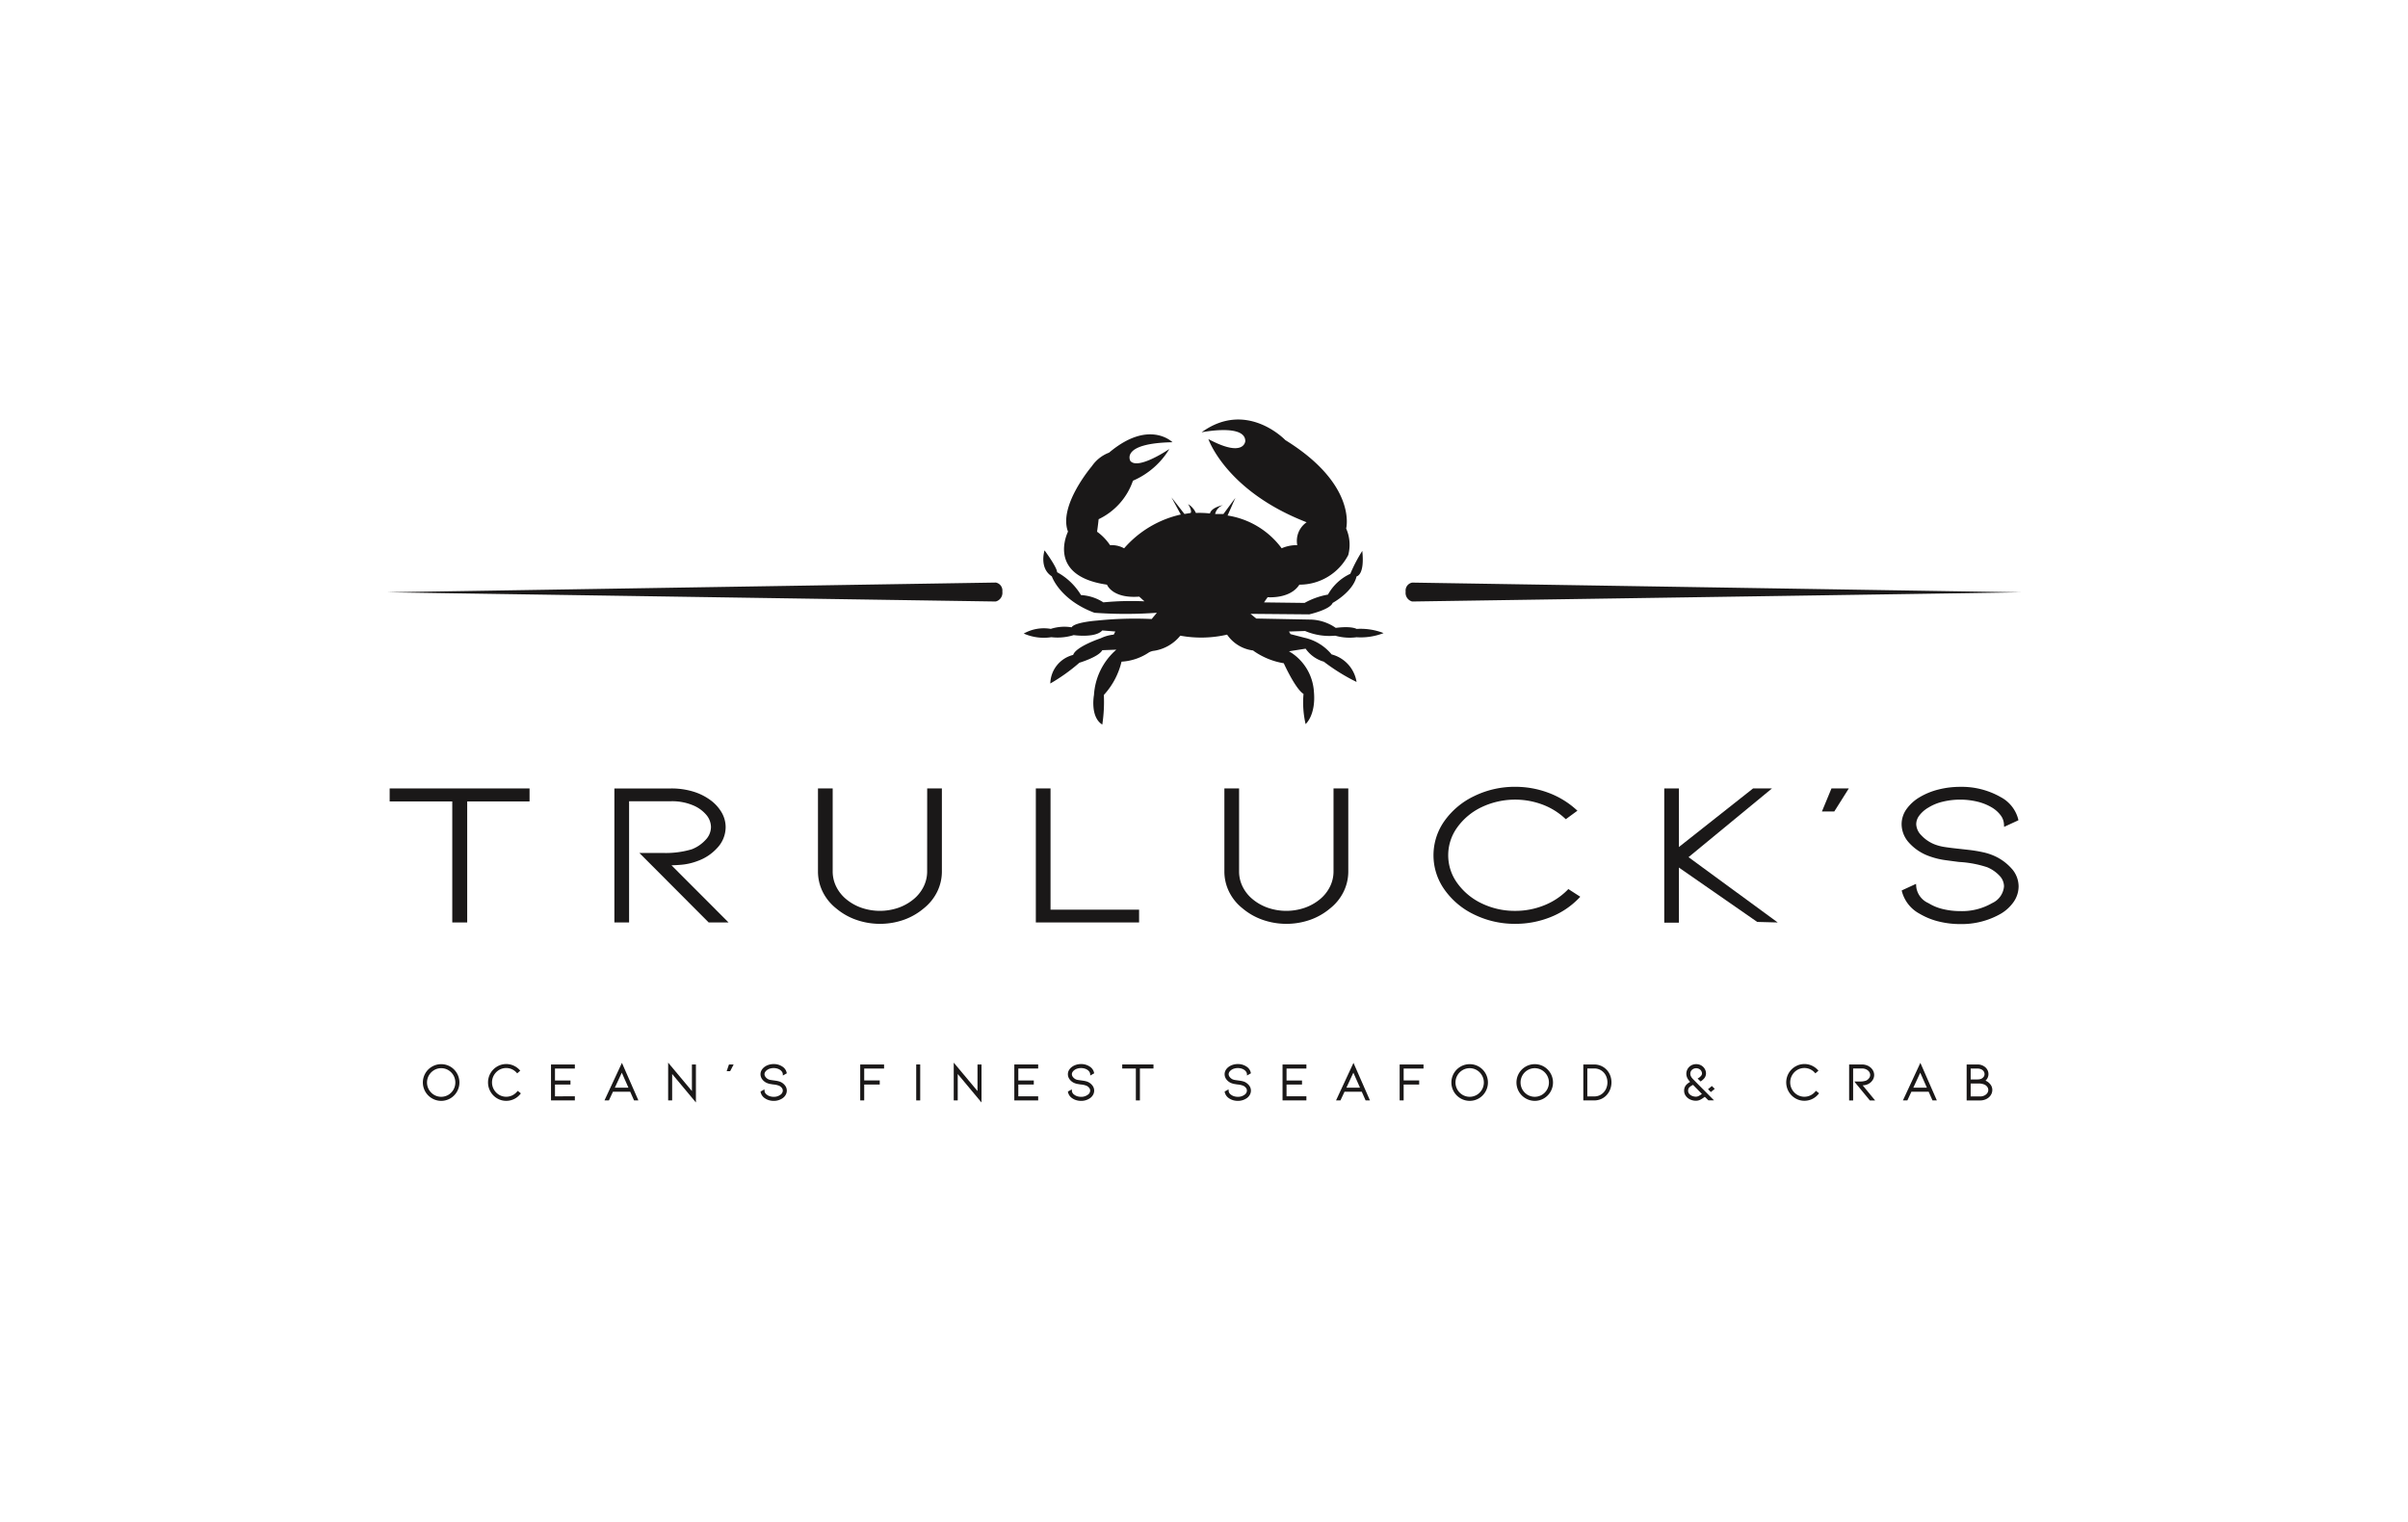 <?xml version="1.0" encoding="UTF-8"?>
<svg xmlns="http://www.w3.org/2000/svg" xmlns:xlink="http://www.w3.org/1999/xlink" width="250" height="158" viewBox="0 0 250 158">
  <defs>
    <clipPath id="clip-path">
      <rect id="Rectangle_5261" data-name="Rectangle 5261" width="169.662" height="70.887" fill="none"></rect>
    </clipPath>
  </defs>
  <g id="Upstream-Rehabilitation" transform="translate(-8758 8322)">
    <rect id="Rectangle_5159" data-name="Rectangle 5159" width="250" height="158" transform="translate(8758 -8322)" fill="#fff"></rect>
    <g id="Group_1346" data-name="Group 1346" transform="translate(8798.169 -8278.443)">
      <path id="Path_2073" data-name="Path 2073" d="M.6,79.744v1.349H7.1V93.657h1.55V81.093h6.474V79.744Z" transform="translate(-0.314 -41.453)" fill="#1a1818"></path>
      <g id="Group_1345" data-name="Group 1345">
        <g id="Group_1344" data-name="Group 1344" clip-path="url(#clip-path)">
          <path id="Path_2074" data-name="Path 2074" d="M56.237,87.655a6.244,6.244,0,0,0,1.569-.374,4.991,4.991,0,0,0,2.046-1.353,3.154,3.154,0,0,0,.882-2.181,3.031,3.031,0,0,0-.416-1.511,4.209,4.209,0,0,0-1.174-1.287,5.87,5.87,0,0,0-1.825-.894,7.769,7.769,0,0,0-2.223-.31H49.183V93.657h1.526V81.072H55.1a5.6,5.6,0,0,1,2.191.4,3.617,3.617,0,0,1,1.435,1.014,1.987,1.987,0,0,1,.485,1.26,1.933,1.933,0,0,1-.577,1.354,3.777,3.777,0,0,1-1.406.957,9.422,9.422,0,0,1-2.959.385H51.779l7.193,7.215h2.064l-5.924-5.934c.391-.011.77-.033,1.126-.068" transform="translate(-25.566 -41.452)" fill="#1a1818"></path>
          <path id="Path_2075" data-name="Path 2075" d="M104.534,88.365a3.54,3.54,0,0,1-.37,1.577,3.98,3.98,0,0,1-1.046,1.308,5.121,5.121,0,0,1-1.6.891,5.892,5.892,0,0,1-3.776,0,5.123,5.123,0,0,1-1.6-.891,3.968,3.968,0,0,1-1.045-1.308,3.525,3.525,0,0,1-.37-1.577V79.744H93.2v8.621a4.763,4.763,0,0,0,.486,2.1,5.043,5.043,0,0,0,1.4,1.728,6.6,6.6,0,0,0,2.09,1.19,7.488,7.488,0,0,0,4.93,0,6.644,6.644,0,0,0,2.072-1.187,5.053,5.053,0,0,0,1.4-1.731,4.776,4.776,0,0,0,.486-2.1V79.744h-1.526Z" transform="translate(-48.446 -41.452)" fill="#1a1818"></path>
          <path id="Path_2076" data-name="Path 2076" d="M141.832,79.744h-1.526V93.657h10.72V92.329h-9.194Z" transform="translate(-72.934 -41.452)" fill="#1a1818"></path>
          <path id="Path_2077" data-name="Path 2077" d="M192.4,88.365a3.534,3.534,0,0,1-.37,1.577,3.974,3.974,0,0,1-1.044,1.308,5.126,5.126,0,0,1-1.6.891,5.89,5.89,0,0,1-3.776,0,5.11,5.11,0,0,1-1.6-.891,3.97,3.97,0,0,1-1.045-1.308,3.534,3.534,0,0,1-.37-1.577V79.744h-1.526v8.621a4.763,4.763,0,0,0,.486,2.1,5.035,5.035,0,0,0,1.4,1.728,6.611,6.611,0,0,0,2.09,1.19,7.489,7.489,0,0,0,4.93,0,6.653,6.653,0,0,0,2.072-1.187,5.043,5.043,0,0,0,1.4-1.731,4.764,4.764,0,0,0,.486-2.1V79.744H192.4Z" transform="translate(-94.122 -41.452)" fill="#1a1818"></path>
          <path id="Path_2078" data-name="Path 2078" d="M240.174,90.127a7.119,7.119,0,0,1-2.415,1.579,7.989,7.989,0,0,1-2.988.568,7.879,7.879,0,0,1-3.491-.781,6.6,6.6,0,0,1-2.533-2.111,4.917,4.917,0,0,1,0-5.765,6.589,6.589,0,0,1,2.533-2.11,8.133,8.133,0,0,1,6.306-.274,7.054,7.054,0,0,1,2.317,1.416l.119.11,1.207-.884-.18-.161A8.946,8.946,0,0,0,238.177,80a9.76,9.76,0,0,0-3.406-.605,9.575,9.575,0,0,0-4.242.956,8,8,0,0,0-3.1,2.581,6.144,6.144,0,0,0,0,7.14,7.952,7.952,0,0,0,3.1,2.592,9.569,9.569,0,0,0,4.242.956,9.766,9.766,0,0,0,3.65-.691,8.367,8.367,0,0,0,2.939-1.949l.166-.172-1.241-.8Z" transform="translate(-117.629 -41.273)" fill="#1a1818"></path>
          <path id="Path_2079" data-name="Path 2079" d="M279.269,87.936l8.163,5.665,2.128.056L280.3,86.878l8.662-7.134H287l-7.741,6.114" transform="translate(-145.165 -41.452)" fill="#1a1818"></path>
          <path id="Path_2080" data-name="Path 2080" d="M276.177,93.678V79.744H277.7V93.678Z" transform="translate(-143.562 -41.452)" fill="#1a1818"></path>
          <path id="Path_2081" data-name="Path 2081" d="M310.272,82.133h1.283l1.506-2.389h-1.8Z" transform="translate(-161.285 -41.453)" fill="#1a1818"></path>
          <path id="Path_2082" data-name="Path 2082" d="M338.942,87.925h0a5.288,5.288,0,0,0-1.871-1.374,5.869,5.869,0,0,0-1.148-.366,13.907,13.907,0,0,0-1.38-.232l-.885-.1c-.667-.069-1.219-.135-1.641-.2a5.037,5.037,0,0,1-1.125-.289,3.773,3.773,0,0,1-1.366-.939A1.729,1.729,0,0,1,329,83.275a1.5,1.5,0,0,1,.316-.894,3.172,3.172,0,0,1,.954-.834,4.964,4.964,0,0,1,1.491-.609,7.739,7.739,0,0,1,3.6,0,5.364,5.364,0,0,1,1.505.61,3.164,3.164,0,0,1,.913.822,1.672,1.672,0,0,1,.33.895l.015.289,1.486-.686-.031-.152a3.627,3.627,0,0,0-1.805-2.251,8.158,8.158,0,0,0-4.2-1.067,9.181,9.181,0,0,0-2.266.277,7.292,7.292,0,0,0-1.943.792,4.482,4.482,0,0,0-1.382,1.253,2.707,2.707,0,0,0-.5,1.557,2.878,2.878,0,0,0,.753,1.906,5.128,5.128,0,0,0,2.015,1.375,8.093,8.093,0,0,0,1.924.47c.733.1,1.158.154,1.279.168a11.271,11.271,0,0,1,2.911.545,3.745,3.745,0,0,1,1.306.907,1.6,1.6,0,0,1,.443,1.078,2.1,2.1,0,0,1-1.242,1.746,6.21,6.21,0,0,1-3.3.824,7.569,7.569,0,0,1-1.817-.213,4.986,4.986,0,0,1-1.488-.615A2.129,2.129,0,0,1,329,89.752l-.019-.284-1.488.685.037.156a3.7,3.7,0,0,0,1.828,2.265,7.258,7.258,0,0,0,1.942.792,9.164,9.164,0,0,0,2.266.277,8.163,8.163,0,0,0,4.207-1.068,4.229,4.229,0,0,0,1.373-1.278,2.852,2.852,0,0,0,.484-1.573,2.794,2.794,0,0,0-.686-1.8" transform="translate(-170.226 -41.272)" fill="#1a1818"></path>
          <path id="Path_2083" data-name="Path 2083" d="M10.64,139.6a1.9,1.9,0,0,0-1.895,3.3,1.881,1.881,0,0,0,1.895,0,1.913,1.913,0,0,0,0-3.3m-.947.165a1.42,1.42,0,0,1,.736.2,1.488,1.488,0,0,1,.535.54,1.507,1.507,0,0,1,0,1.49,1.493,1.493,0,0,1-.535.541,1.465,1.465,0,0,1-1.471,0,1.514,1.514,0,0,1-.538-.541,1.486,1.486,0,0,1,0-1.489,1.5,1.5,0,0,1,.538-.541,1.42,1.42,0,0,1,.736-.2" transform="translate(-4.057 -72.432)" fill="#1a1818"></path>
          <path id="Path_2084" data-name="Path 2084" d="M24.9,142.172a1.525,1.525,0,0,1-.512.406,1.45,1.45,0,0,1-1.366-.054,1.507,1.507,0,0,1-.538-.543,1.5,1.5,0,0,1,0-1.5,1.51,1.51,0,0,1,.538-.543,1.449,1.449,0,0,1,1.329-.07,1.476,1.476,0,0,1,.491.364l.056.063.318-.283-.058-.063a1.96,1.96,0,0,0-.639-.461,1.863,1.863,0,0,0-1.709.1,1.911,1.911,0,0,0-.688.694,1.927,1.927,0,0,0,0,1.907,1.9,1.9,0,0,0,.688.7,1.834,1.834,0,0,0,.948.258,1.854,1.854,0,0,0,.815-.186,1.88,1.88,0,0,0,.654-.525l.053-.067-.329-.256Z" transform="translate(-11.371 -72.425)" fill="#1a1818"></path>
          <path id="Path_2085" data-name="Path 2085" d="M35.478,143.152h2.477v-.426H35.892V141.5H37.5v-.42H35.892V139.84h2.062v-.42H35.478Z" transform="translate(-18.442 -72.473)" fill="#1a1818"></path>
          <path id="Path_2086" data-name="Path 2086" d="M47.039,142.974h.46l.422-.905h1.79l.4.905h.452l-1.711-3.9Zm1.8-2.88.69,1.56H48.114Z" transform="translate(-24.452 -72.295)" fill="#1a1818"></path>
          <path id="Path_2087" data-name="Path 2087" d="M63.277,141.971l-2.468-2.951v3.924h.415V140.2l2.468,2.956v-3.941h-.414Z" transform="translate(-31.61 -72.265)" fill="#1a1818"></path>
          <path id="Path_2088" data-name="Path 2088" d="M73.462,140.114h.361l.362-.694H73.7Z" transform="translate(-38.187 -72.473)" fill="#1a1818"></path>
          <path id="Path_2089" data-name="Path 2089" d="M82.928,141.22a1.174,1.174,0,0,0-.261-.1,2.549,2.549,0,0,0-.305-.062l-.194-.028c-.144-.018-.263-.036-.355-.051a.924.924,0,0,1-.232-.072.8.8,0,0,1-.283-.236.48.48,0,0,1-.109-.286.429.429,0,0,1,.065-.223.72.72,0,0,1,.2-.21.944.944,0,0,1,.31-.153,1.347,1.347,0,0,1,.755,0,1.023,1.023,0,0,1,.313.153.718.718,0,0,1,.19.207.471.471,0,0,1,.068.224l.006.137.407-.228-.01-.059a.984.984,0,0,0-.407-.614,1.591,1.591,0,0,0-.943-.289,1.7,1.7,0,0,0-.507.075,1.465,1.465,0,0,0-.436.215,1.1,1.1,0,0,0-.311.341.84.84,0,0,0-.113.423.88.88,0,0,0,.169.518,1.181,1.181,0,0,0,.454.375,1.551,1.551,0,0,0,.432.128l.28.045a2.02,2.02,0,0,1,.617.139.8.8,0,0,1,.271.227.456.456,0,0,1,.091.269.535.535,0,0,1-.257.437,1.128,1.128,0,0,1-.69.209,1.319,1.319,0,0,1-.381-.055.939.939,0,0,1-.311-.156.535.535,0,0,1-.26-.428l-.007-.134-.407.227.012.06a1,1,0,0,0,.412.617,1.5,1.5,0,0,0,.436.215,1.715,1.715,0,0,0,.507.075,1.589,1.589,0,0,0,.944-.291,1.05,1.05,0,0,0,.309-.348.9.9,0,0,0,.109-.427.858.858,0,0,0-.154-.489,1.239,1.239,0,0,0-.421-.375" transform="translate(-41.988 -72.426)" fill="#1a1818"></path>
          <path id="Path_2090" data-name="Path 2090" d="M102.337,143.152h.414V141.5h1.612v-.425h-1.612V139.84h2.062v-.42h-2.477Z" transform="translate(-53.197 -72.473)" fill="#1a1818"></path>
          <rect id="Rectangle_5260" data-name="Rectangle 5260" width="0.415" height="3.732" transform="translate(54.953 66.946)" fill="#1a1818"></rect>
          <path id="Path_2091" data-name="Path 2091" d="M125.02,141.971l-2.468-2.951v3.924h.415V140.2l2.468,2.956v-3.941h-.414Z" transform="translate(-63.704 -72.265)" fill="#1a1818"></path>
          <path id="Path_2092" data-name="Path 2092" d="M135.652,143.152h2.477v-.426h-2.062V141.5h1.607v-.42h-1.607V139.84h2.062v-.42h-2.477Z" transform="translate(-70.514 -72.473)" fill="#1a1818"></path>
          <path id="Path_2093" data-name="Path 2093" d="M149.386,141.22a1.174,1.174,0,0,0-.261-.1,2.55,2.55,0,0,0-.305-.062l-.194-.028c-.144-.018-.263-.036-.355-.051a.924.924,0,0,1-.232-.072.8.8,0,0,1-.283-.236.48.48,0,0,1-.109-.286.429.429,0,0,1,.065-.223.72.72,0,0,1,.2-.21.944.944,0,0,1,.31-.153,1.347,1.347,0,0,1,.755,0,1.022,1.022,0,0,1,.313.153.717.717,0,0,1,.19.207.471.471,0,0,1,.068.224l.006.137.407-.228-.01-.059a.984.984,0,0,0-.407-.614,1.591,1.591,0,0,0-.943-.289,1.7,1.7,0,0,0-.507.075,1.465,1.465,0,0,0-.436.215,1.1,1.1,0,0,0-.311.341.84.84,0,0,0-.113.423.88.88,0,0,0,.169.518,1.181,1.181,0,0,0,.454.375,1.551,1.551,0,0,0,.432.128l.28.045a2.02,2.02,0,0,1,.617.139.8.8,0,0,1,.271.227.456.456,0,0,1,.091.269.535.535,0,0,1-.257.437,1.128,1.128,0,0,1-.691.209,1.319,1.319,0,0,1-.381-.055.939.939,0,0,1-.311-.156.535.535,0,0,1-.26-.428l-.007-.134-.407.227.012.06a1,1,0,0,0,.412.617,1.5,1.5,0,0,0,.436.215,1.715,1.715,0,0,0,.507.075,1.59,1.59,0,0,0,.944-.291,1.05,1.05,0,0,0,.309-.348.9.9,0,0,0,.109-.427.858.858,0,0,0-.154-.489,1.239,1.239,0,0,0-.421-.375" transform="translate(-76.534 -72.426)" fill="#1a1818"></path>
          <path id="Path_2094" data-name="Path 2094" d="M158.984,139.839H160.4v3.312h.42v-3.312h1.409v-.42h-3.245Z" transform="translate(-82.643 -72.473)" fill="#1a1818"></path>
          <path id="Path_2095" data-name="Path 2095" d="M183.284,141.22a1.174,1.174,0,0,0-.26-.1,2.558,2.558,0,0,0-.306-.062l-.194-.028q-.217-.027-.355-.051a.941.941,0,0,1-.232-.072.81.81,0,0,1-.283-.236.481.481,0,0,1-.109-.286.43.43,0,0,1,.065-.223.718.718,0,0,1,.2-.21.925.925,0,0,1,.31-.153,1.343,1.343,0,0,1,.755,0,1.02,1.02,0,0,1,.314.153.721.721,0,0,1,.189.207.475.475,0,0,1,.068.223l0,.137.408-.228-.01-.059a.982.982,0,0,0-.407-.614,1.588,1.588,0,0,0-.943-.289,1.694,1.694,0,0,0-.507.075,1.485,1.485,0,0,0-.437.215,1.107,1.107,0,0,0-.311.341.846.846,0,0,0-.112.423.879.879,0,0,0,.169.518,1.183,1.183,0,0,0,.454.375,1.561,1.561,0,0,0,.432.128l.281.045a2.02,2.02,0,0,1,.617.139.8.8,0,0,1,.271.227.452.452,0,0,1,.091.269.536.536,0,0,1-.256.437,1.129,1.129,0,0,1-.691.209,1.324,1.324,0,0,1-.382-.055.948.948,0,0,1-.311-.156.536.536,0,0,1-.26-.428l-.008-.134-.406.227.012.06a1,1,0,0,0,.412.617,1.5,1.5,0,0,0,.436.215,1.713,1.713,0,0,0,.507.075,1.587,1.587,0,0,0,.944-.291,1.057,1.057,0,0,0,.31-.348.894.894,0,0,0,.109-.427.854.854,0,0,0-.155-.488,1.227,1.227,0,0,0-.421-.375" transform="translate(-94.155 -72.426)" fill="#1a1818"></path>
          <path id="Path_2096" data-name="Path 2096" d="M193.646,143.152h2.477v-.426h-2.062V141.5h1.607v-.42h-1.607V139.84h2.062v-.42h-2.477Z" transform="translate(-100.661 -72.473)" fill="#1a1818"></path>
          <path id="Path_2097" data-name="Path 2097" d="M205.209,142.974h.46l.422-.905h1.789l.4.905h.452l-1.711-3.9Zm1.8-2.88.69,1.56h-1.412Z" transform="translate(-106.671 -72.295)" fill="#1a1818"></path>
          <path id="Path_2098" data-name="Path 2098" d="M218.967,143.152h.415V141.5h1.612v-.425h-1.612V139.84h2.062v-.42h-2.477Z" transform="translate(-113.823 -72.473)" fill="#1a1818"></path>
          <path id="Path_2099" data-name="Path 2099" d="M233.019,139.6a1.9,1.9,0,0,0-1.895,3.3,1.884,1.884,0,0,0,1.894,0,1.913,1.913,0,0,0,0-3.3m.521,1.649a1.464,1.464,0,0,1-.2.745,1.5,1.5,0,0,1-.535.541,1.465,1.465,0,0,1-1.472,0,1.514,1.514,0,0,1-.538-.541,1.488,1.488,0,0,1,0-1.489,1.5,1.5,0,0,1,.538-.541,1.455,1.455,0,0,1,1.472,0,1.5,1.5,0,0,1,.535.54,1.466,1.466,0,0,1,.2.745" transform="translate(-119.654 -72.432)" fill="#1a1818"></path>
          <path id="Path_2100" data-name="Path 2100" d="M247.089,139.6a1.9,1.9,0,0,0-1.895,3.3,1.884,1.884,0,0,0,1.894,0,1.913,1.913,0,0,0,0-3.3m.521,1.649a1.464,1.464,0,0,1-.2.745,1.5,1.5,0,0,1-.535.541,1.465,1.465,0,0,1-1.472,0,1.514,1.514,0,0,1-.538-.541,1.488,1.488,0,0,1,0-1.489,1.5,1.5,0,0,1,.538-.541,1.455,1.455,0,0,1,1.472,0,1.5,1.5,0,0,1,.535.54,1.466,1.466,0,0,1,.2.745" transform="translate(-126.968 -72.432)" fill="#1a1818"></path>
          <path id="Path_2101" data-name="Path 2101" d="M261.111,139.984a1.726,1.726,0,0,0-.588-.418,1.856,1.856,0,0,0-.736-.146h-1.109v3.732h1.109a1.839,1.839,0,0,0,.736-.146,1.678,1.678,0,0,0,.589-.424,1.912,1.912,0,0,0,.362-.6,2.032,2.032,0,0,0,0-1.409,1.838,1.838,0,0,0-.362-.592m-2.018-.145h.694a1.315,1.315,0,0,1,1.018.428,1.355,1.355,0,0,1,.277.458,1.619,1.619,0,0,1,.1.555,1.636,1.636,0,0,1-.1.561,1.369,1.369,0,0,1-.278.459,1.291,1.291,0,0,1-1.018.438h-.694Z" transform="translate(-134.466 -72.473)" fill="#1a1818"></path>
          <path id="Path_2102" data-name="Path 2102" d="M285.634,144.406l.3.294.4-.332-.3-.295Z" transform="translate(-148.478 -74.892)" fill="#1a1818"></path>
          <path id="Path_2103" data-name="Path 2103" d="M282.424,141.949q-.707-.713-1.07-1.086a.947.947,0,0,1-.161-.228.611.611,0,0,1-.073-.291.539.539,0,0,1,.176-.4.655.655,0,0,1,.867,0,.518.518,0,0,1,.126.181.538.538,0,0,1,.045.213.374.374,0,0,1-.089.22,1.023,1.023,0,0,1-.277.24l-.091.057.314.3.057-.04a1.667,1.667,0,0,0,.249-.213.819.819,0,0,0,.253-.569.947.947,0,0,0-.078-.379.968.968,0,0,0-.222-.317.979.979,0,0,0-.332-.21,1.1,1.1,0,0,0-.776,0,1,1,0,0,0-.33.21.976.976,0,0,0-.221.317,1,1,0,0,0,.033.869,1.515,1.515,0,0,0,.259.353l.023.024a1.491,1.491,0,0,0-.428.332.878.878,0,0,0-.2.59.9.9,0,0,0,.168.525,1.143,1.143,0,0,0,.45.374,1.422,1.422,0,0,0,.618.134,1.007,1.007,0,0,0,.49-.129,3.448,3.448,0,0,0,.419-.278l.378.368h.581l-.141-.143-1.02-1.031m-.707.792a1.021,1.021,0,0,1-.421-.086.741.741,0,0,1-.3-.226.526.526,0,0,1,.021-.654,1.408,1.408,0,0,1,.392-.258l.918.942a2.6,2.6,0,0,1-.3.193.655.655,0,0,1-.316.089" transform="translate(-145.8 -72.444)" fill="#1a1818"></path>
          <path id="Path_2104" data-name="Path 2104" d="M305.575,142.172a1.515,1.515,0,0,1-.512.405,1.452,1.452,0,0,1-1.365-.054,1.5,1.5,0,0,1-.537-.543,1.5,1.5,0,0,1,0-1.5,1.505,1.505,0,0,1,.537-.543,1.448,1.448,0,0,1,1.329-.07,1.478,1.478,0,0,1,.491.364l.056.063.319-.283-.058-.063a1.965,1.965,0,0,0-.639-.461,1.863,1.863,0,0,0-1.709.1,1.906,1.906,0,0,0-.688.694,1.917,1.917,0,0,0,.688,2.6,1.833,1.833,0,0,0,.947.258,1.856,1.856,0,0,0,.816-.186,1.886,1.886,0,0,0,.654-.525l.053-.067-.329-.256Z" transform="translate(-157.269 -72.425)" fill="#1a1818"></path>
          <path id="Path_2105" data-name="Path 2105" d="M317.731,141.569a1.193,1.193,0,0,0,.354-.1,1.132,1.132,0,0,0,.462-.369.957.957,0,0,0,.2-.592.945.945,0,0,0-.093-.408,1.1,1.1,0,0,0-.264-.351,1.244,1.244,0,0,0-.412-.244,1.468,1.468,0,0,0-.5-.085h-1.329v3.733h.415v-3.318h.914a.989.989,0,0,1,.455.1.766.766,0,0,1,.3.255.564.564,0,0,1,.1.317.548.548,0,0,1-.12.341.8.8,0,0,1-.289.239,1.668,1.668,0,0,1-.626.1h-.617l1.594,1.936.025.031h.547l-1.292-1.568c.06,0,.12-.008.178-.015" transform="translate(-164.34 -72.473)" fill="#1a1818"></path>
          <path id="Path_2106" data-name="Path 2106" d="M327.779,142.974h.46l.422-.905h1.789l.4.905h.452l-1.711-3.9Zm1.8-2.88.69,1.56h-1.412Z" transform="translate(-170.386 -72.295)" fill="#1a1818"></path>
          <path id="Path_2107" data-name="Path 2107" d="M344.005,141.484a1.171,1.171,0,0,0-.464-.369l-.036-.015a.923.923,0,0,0,.194-.245.892.892,0,0,0,.112-.441.9.9,0,0,0-.081-.376.972.972,0,0,0-.23-.316,1.2,1.2,0,0,0-.853-.3h-1.1l0,3.733h1.394a1.464,1.464,0,0,0,.5-.085,1.3,1.3,0,0,0,.415-.239,1.091,1.091,0,0,0,.264-.353.984.984,0,0,0,.092-.411.932.932,0,0,0-.2-.581m-2.047-.092h.793a1.6,1.6,0,0,1,.63.108.747.747,0,0,1,.289.23.526.526,0,0,1,.117.335.559.559,0,0,1-.1.318.763.763,0,0,1-.3.254.986.986,0,0,1-.455.1h-.974Zm1.092-.486a.948.948,0,0,1-.181.05,1.426,1.426,0,0,1-.232.016h-.678v-1.132h.689a.933.933,0,0,1,.415.085.615.615,0,0,1,.252.213.5.5,0,0,1,.083.277.449.449,0,0,1-.108.306.69.69,0,0,1-.238.185" transform="translate(-177.538 -72.473)" fill="#1a1818"></path>
          <path id="Path_2108" data-name="Path 2108" d="M63.215,37.2,0,36.242l63.215-1.01a.842.842,0,0,1,.68.939.929.929,0,0,1-.68,1.026" transform="translate(0 -18.314)" fill="#1a1818"></path>
          <path id="Path_2109" data-name="Path 2109" d="M220.944,37.2l63.215-.954-63.215-1.01a.842.842,0,0,0-.68.939.929.929,0,0,0,.68,1.026" transform="translate(-114.497 -18.314)" fill="#1a1818"></path>
          <path id="Path_2110" data-name="Path 2110" d="M153.139,2.352s-2.429-2.429-6.586,1.08a3.78,3.78,0,0,0-1.781,1.4s-3.509,4.1-2.483,6.8c0,0-2.321,4.589,4.049,5.506,0,0,.54,1.458,3.347,1.242l.54.486a29.893,29.893,0,0,0-4.265.108,4.76,4.76,0,0,0-2.321-.756,6.579,6.579,0,0,0-2.484-2.375s.108-.324-1.3-2.267c0,0-.594,1.835.756,2.7,0,0,.81,2.43,4.427,3.779a44.854,44.854,0,0,0,6.478,0l-.54.648a37.962,37.962,0,0,0-5.669.162s-2.321.162-2.645.7a4.6,4.6,0,0,0-2.159.162,4.255,4.255,0,0,0-2.807.486,5.178,5.178,0,0,0,2.861.378,5.638,5.638,0,0,0,2.322-.216s2.267.324,2.969-.486L147.2,22l-.162.324a3.952,3.952,0,0,0-1.35.378s-2.592.864-2.861,1.728a3.134,3.134,0,0,0-2.375,2.969,19.13,19.13,0,0,0,3.023-2.159s2-.594,2.375-1.3l1.458-.054a6.771,6.771,0,0,0-2.322,4.7s-.432,2.267.864,3.077a15.82,15.82,0,0,0,.162-3.077,7.756,7.756,0,0,0,1.835-3.455,5.675,5.675,0,0,0,2.861-.971,1.478,1.478,0,0,1,.54-.162,4.359,4.359,0,0,0,2.7-1.565,12.015,12.015,0,0,0,4.859-.108,3.837,3.837,0,0,0,2.537,1.62c.179.037.11-.02.27.108a7.591,7.591,0,0,0,3.077,1.242s1.188,2.645,2.051,3.185a9.937,9.937,0,0,0,.216,3.131s1.08-.918.864-3.347a5.231,5.231,0,0,0-2.591-4.211l1.727-.27a3.481,3.481,0,0,0,1.89,1.349,20.456,20.456,0,0,0,3.4,2.106,3.52,3.52,0,0,0-2.591-2.861,5.078,5.078,0,0,0-2.807-1.727l-1.458-.378-.162-.27,1.673-.054a6.482,6.482,0,0,0,3.131.486,5.475,5.475,0,0,0,2.213.162,6.528,6.528,0,0,0,2.808-.432,6.621,6.621,0,0,0-2.808-.432s-.485-.324-2.159-.108a4.772,4.772,0,0,0-2.753-.864l-5.506-.108-.594-.486,6.1.054s2.16-.486,2.43-1.188c0,0,2.105-1.134,2.483-2.753,0,0,.864-.108.594-2.645a15.591,15.591,0,0,0-1.242,2.375,5.1,5.1,0,0,0-2.321,2.159,7.75,7.75,0,0,0-2.429.864l-4.211-.054.378-.54s2.322.216,3.293-1.3a5.7,5.7,0,0,0,5.075-3.077,4.164,4.164,0,0,0-.216-2.753s1.187-4.535-6.316-9.178c0,0-4-4.211-8.692-.81,0,0,4.535-.918,4.535.918,0,0-.108,1.781-3.833-.216,0,0,1.835,5.4,10.2,8.638a2.341,2.341,0,0,0-.971,2.375,3.894,3.894,0,0,0-1.62.324,8.628,8.628,0,0,0-5.615-3.4l.81-1.835L158.429,9.8h-.864a1.286,1.286,0,0,1,.81-.918s-1.187.216-1.349.864a9.679,9.679,0,0,0-1.458-.054,2.106,2.106,0,0,0-.81-.918s.432.648.27.918l-.648.108-1.35-1.728L154,9.856a10.962,10.962,0,0,0-5.885,3.509,2.616,2.616,0,0,0-1.457-.324,5.431,5.431,0,0,0-1.35-1.4s.108-.756.162-1.3a6.9,6.9,0,0,0,3.563-3.995,8.2,8.2,0,0,0,3.779-3.293s-3.239,2.213-4.049,1.241c0,0-1.079-1.835,4.373-1.943" transform="translate(-71.578 0)" fill="#1a1818"></path>
        </g>
      </g>
    </g>
  </g>
</svg>
